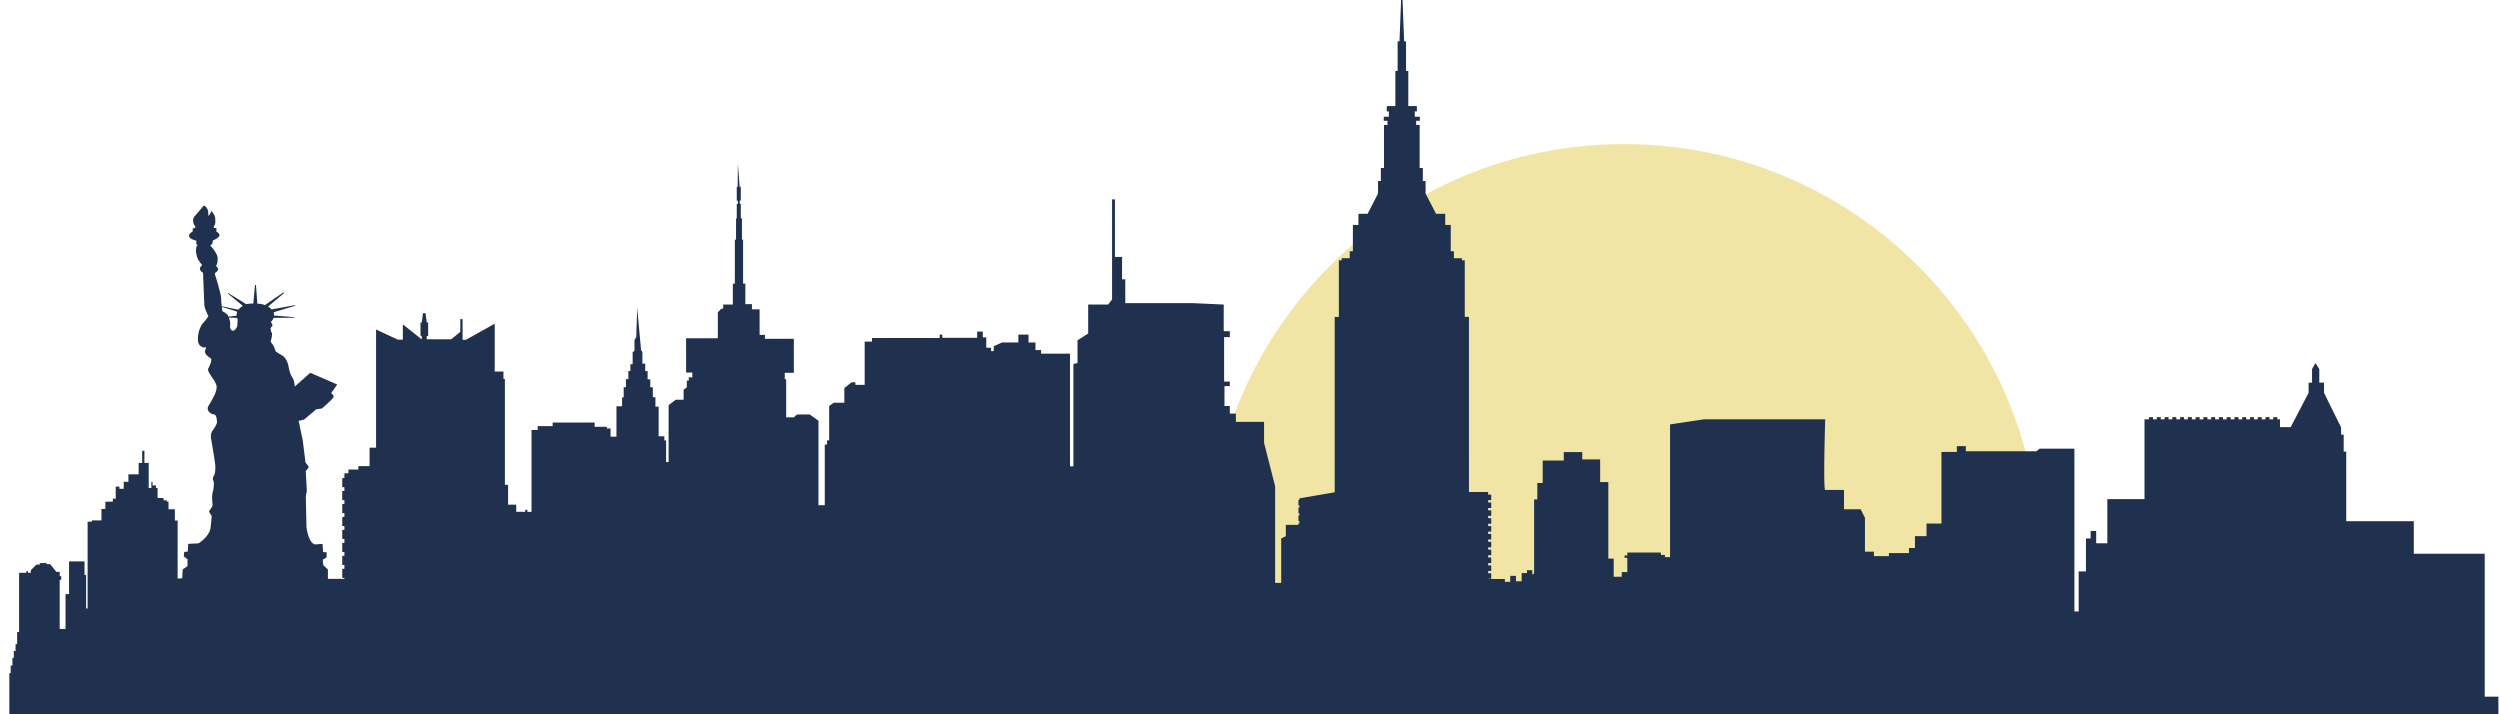 <svg xmlns="http://www.w3.org/2000/svg" width="175" height="50" fill="none"><path d="M113.681 10.087c-16.08 0-29.12 13.036-29.12 29.116 0 1.48.114 2.934.327 4.355h57.578c.213-1.42.326-2.875.326-4.355 0-16.081-13.034-29.116-29.112-29.116h.001Z" fill="#F1E5A6"/><path d="M174.887 48.766h-.957V38.763h-4.965v-2.281h-4.728V31.61h-.179v-1.189h-.18v-.498l-1.196-2.424v-.713h-.331v-.95l-.269-.428-.239.428v.95h-.24v.713l-1.256 2.4h-.748v-.547h-.19V29.2h-.281v.154h-.263V29.2h-.28v.154h-.264V29.2h-.279v.154h-.265V29.2h-.278v.154h-.265V29.2h-.28v.154h-.263V29.2h-.28v.154h-.264V29.2h-.279v.154h-.264V29.2h-.279v.154h-.265V29.2h-.279v.154h-.264V29.2h-.281v.154h-.263V29.2h-.28v.154h-.264V29.2h-.279v.154h-.265V29.2h-.279v.154h-.264V29.2h-.28v.154h-.263V29.2h-.28v.154h-.263V29.2h-.28v.154h-.265V29.2h-.279v.154h-.317v5.584h-2.602v3.089h-.78v-.856h-.389v.523h-.328v2.305h-.509v2.804h-.299V31.409h-2.439l-.224.178h-4.937v-.356h-.628v.403h-1.078v5.014h-1.046v.88h-.809v.83h-.419v.357h-1.406v.214h-1.047v-.31h-.628v-2.375l-.3-.594h-1.167v-1.355h-1.316c-.15 0 0-4.942 0-4.942h-8.497l-2.364.356V39h-.359v-.154h-.284v-.167h-2.348v.202h-.195v.166h.195v.999h-.389v.325h-.565V39.1h-.375v-5.354h-.573V32.16h-1.25v-.516h-1.297v.595h-1.474v1.567h-.376v1.15h-.225v5.177l-.124.1v-.319h-.374v.199h-.375v.575h-.399v-.377h-.399v.416h-.376v-.198h-1.173v-.015h.217v-.387h-.217v-.163h.217v-.387h-.217v-.163h.217v-.388h-.217v-.164h.217v-.386h-.217v-.164h.217v-.386h-.217v-.164h.217v-.387h-.217v-.164h.217v-.387h-.217v-.163h.217v-.386h-.217v-.164h.217v-.387h-.217v-.164h.217v-.387h-.217v-.163h.217v-.387h-.217v-.182h-1.342V22.183h-.292V18.22h-.203v-.148h-.558v-.483h-.219v-1.843h-.389v-.782h-.643l-.73-1.418v-.878h-.194v-.907h-.222V8.75h-.243v-.296h.258V8.17h-.355v-.373h.145v-.373h-.6V4.967h-.16V2.895h-.131L98.177 0h-.1l-.112 2.895h-.13v2.072h-.16v2.457h-.601v.373h.146v.373h-.356v.284h.26v.296h-.244v3.01h-.221v.908h-.196v.878l-.73 1.418h-.643v.782h-.388v1.843h-.22v.483h-.558v.148h-.203v3.963h-.292V34.46l-2.473.428v.104h-.067v.383h.067v.164h-.067v.383h.067v.164h-.067v.383h.067v.164h-.067v.109h-.881v.793l-.325.159v3.113h-.423v-6.763l-.776-3.048V29.53h-1.972v-.576h-.425v-.535h-.374V27.03h.374v-.317h-.4v-3.114h.4v-.417h-.426v-1.864l-2.197-.1H78.77v-1.665h-.225v-1.568h-.5V13.96h-.2v7l-.273.358h-1.399v2.028l-.748.476v1.592l-.287.064v7.167H74.9v-7.886h-2.023v-.253h-.394v-.535h-.485v-.55h-.713v.55h-1.142l-.581.268v.342h-.187v-.238h-.337v-.73h-.243v-.4H68.4v.431h-2.436v-.223h-.186v.237H61.04v.254h-.513v3.03h-.648v-.18h-.276l-.5.407v1.021h-.736l-.325.229v2.41h-.15v.287h-.158v4.246h-.44V29.45l-.614-.437h-.886l-.225.199h-.537v-2.668h-.098v-.447h.635v-2.38h-2.022v-.277h-.375v-1.785h-.537v-.367h-.461V19.85h-.158v-3.079h-.08v-1.493h-.081v-1.016h-.074v-.223h.074v-.967h-.082l-.123-1.646-.012 1.656h-.065v.963h.077v.235h-.077v1.018h-.05v1.478h-.084v3.081h-.14v1.459h-.674v.29h-.13l-.246.26v1.812h-2.222v2.4h.437v.337h-.249v.228h-.138v.476l-.225.159v.704h-.55l-.498.377v3.986h-.176v-1.517h-.125v-.288h-.398v-2.072h-.225v-.664H45.7v-.695h-.18v-.557h-.187v-.573h-.168v-.528h-.197v-.811l-.093-.126-.273-2.968-.065 2.053-.125.208v.748l-.128.1v.84h-.157v.476h-.143v.566h-.168v.565h-.158v.714h-.112v.624h-.394v2.128h-.411v-.573h-.263v-.119h-.852v-.297h-2.941v.252h-1.049v.268h-.43v5.734h-.29v-.148h-.15v.14h-.629v-.498h-.57v-1.39h-.225v-7.413h-.1v-.516h-.612v-3.352l-2.01 1.13h-.239V22.34h-.161v.893l-.637.515H29.87v-.228h.1v-.952h-.1l-.082-.644h-.181l-.084.654h-.088v.932h.088v.248l-1.324-1.051v1.07h-.35l-1.524-.713v8.272h-.455v1.294h-.787v.239h-.695v.262h-.28v.332h-.15v.64h.15v.267h-.15v.64h.15v.268h-.15v.64h.15v.267h-.15v.64h.15v.267h-.15v.64h.15V38h-.15v.64h.15v.267h-.15v.64h.15v.268h-.15v.639h.15v.065h-1.155v-.656l-.325-.304-.037-.378.268-.157.012-.36-.255-.019-.036-.572-.534.037c-.5-.148-.595-1.258-.595-1.258l-.043-2.101.07-.407-.075-1.368.195-.24-.007-.1-.207-.267-.186-1.504-.29-1.404.379-.091.852-.721.395-.055s.808-.692.82-.812c.01-.12-.17-.268-.17-.268l.42-.6-1.883-.819-1.089.966c0-.116-.05-.485-.151-.609-.102-.123-.232-.48-.28-.787-.047-.308-.215-.591-.347-.708-.133-.117-.574-.314-.59-.436-.015-.123-.147-.4-.23-.48a.221.221 0 0 1-.056-.266c.039-.086.061-.32.065-.393.005-.074-.023-.113-.045-.126-.025-.013-.05-.18-.059-.25-.008-.07.103-.137.13-.216.024-.078-.056-.162-.076-.184-.02-.024-.018-.088-.018-.088a.752.752 0 0 0 .177-.268l1.455-.009.004-.04-1.442-.113c.035-.096-.022-.228-.022-.228l1.512-.457-.007-.046-1.652.305c-.052-.1-.24-.2-.24-.2l1.12-.942-.043-.05-1.302.894c-.223-.115-.522-.104-.522-.104l-.094-1.31-.07.003-.118 1.298c-.265-.01-.495.041-.495.041l-1.264-.782-.031.028 1.067.88c-.148.059-.332.26-.332.26l-1.156-.239c-.021-.185-.04-.4-.037-.52.01-.239-.325-1.371-.379-1.531-.055-.16-.094-.265.008-.326.1-.062.162-.173.162-.222 0-.049-.077-.148-.123-.184-.047-.038-.01-.105.014-.123.024-.019.078-.185.07-.474-.008-.29-.411-.772-.456-.8-.048-.028-.044-.077-.013-.114.032-.037.098-.062.098-.062l.04-.254c.133-.04.441-.211.458-.355.019-.143-.22-.267-.22-.267l.012-.245-.193-.01.018-.143c.14-.092.088-.433.081-.59-.005-.157-.319-.564-.296-.42.025.143-.216.346-.198.318.018-.027.03-.166 0-.345-.027-.18-.243-.44-.319-.356-.075.083-.505.595-.65.761-.146.166-.053.443-.03.517.023.075.098.12.098.12v.143l-.18.038s.03.212-.028.24c-.059.027-.25.128-.215.319.035.189.505.293.505.293s-.023.252.03.277c.056.024.063.049.008.092-.053.043-.053.258-.07.308-.015.05.055.351.086.48.032.129.224.409.277.455.052.046.087.116.017.162a.233.233 0 0 0-.08.272c.04.116.198.2.198.2s.076 1.969.092 2.252c.015.283.278.763.278.763s-.03.135-.325.455c-.294.32-.418.813-.403 1.243.015.432.341.518.45.518.11 0 .17-.1.062.184-.11.283.278.492.386.578.11.087-.045.468-.17.702-.124.234.419.726.558 1.157.14.43-.403 1.206-.558 1.489-.154.284.125.53.358.566.232.037.216.295.247.468.03.173-.125.418-.31.677-.186.258-.092.627-.092.627s.247 1.428.277 1.747c.032.32-.014.702-.092.788a.328.328 0 0 0-.03.357c.061.11.015.603-.048.775-.062.172-.046.702-.014.85.03.148-.14.345-.218.443-.078.098.155.369.155.369s0 .21-.078.837c-.077.627-.835 1.095-.835 1.095l-.729.037-.032.541-.248.025-.03.308.263.21v.467l-.34.246-.032.616-.321.017v-4.062h-.193v-.791h-.445v-.536h-.128v-.094h-.22v-.159h-.416v-.693h-.11v-.185h-.245v-.25h-.082v.43h-.186v-1.753h-.3v-.853h-.156v.853h-.247v.797h-.718v.522H8.66v.488h-.3v-.152H8.1v.846h-.204v.207h-.52v.51h-.274v.803h-.669v.087h-.3v6.078h-.105v-2.337h-.11v-.958H4.834v2.286h-.246v2.442h-.41v-3.441h.108v-.257H4.18v-.297h-.233l-.438-.542h-.245v-.076h-.48v.109h-.23l-.398.39v.184h-.191v-.108h-.123v.108h-.505v4.147h-.138v.846H1.09v.478H.965v.488H.87v.532H.75v.532H.654v2.86h174.233v-1.213.001ZM15.974 22.119c-.052-.162-.413-.337-.413-.337s-.018-.13-.035-.296c.263.075 1.086.312 1.071.347-.018.041-.045.265-.045.265l-.56.068c-.005-.016-.013-.031-.018-.047Zm.64.664c-.03.17-.163.338-.285.365-.095.022-.255-.092-.22-.378.026-.223-.038-.395-.093-.537l.528.015.093.07-.023.465Z" fill="#1F314E"/></svg>
